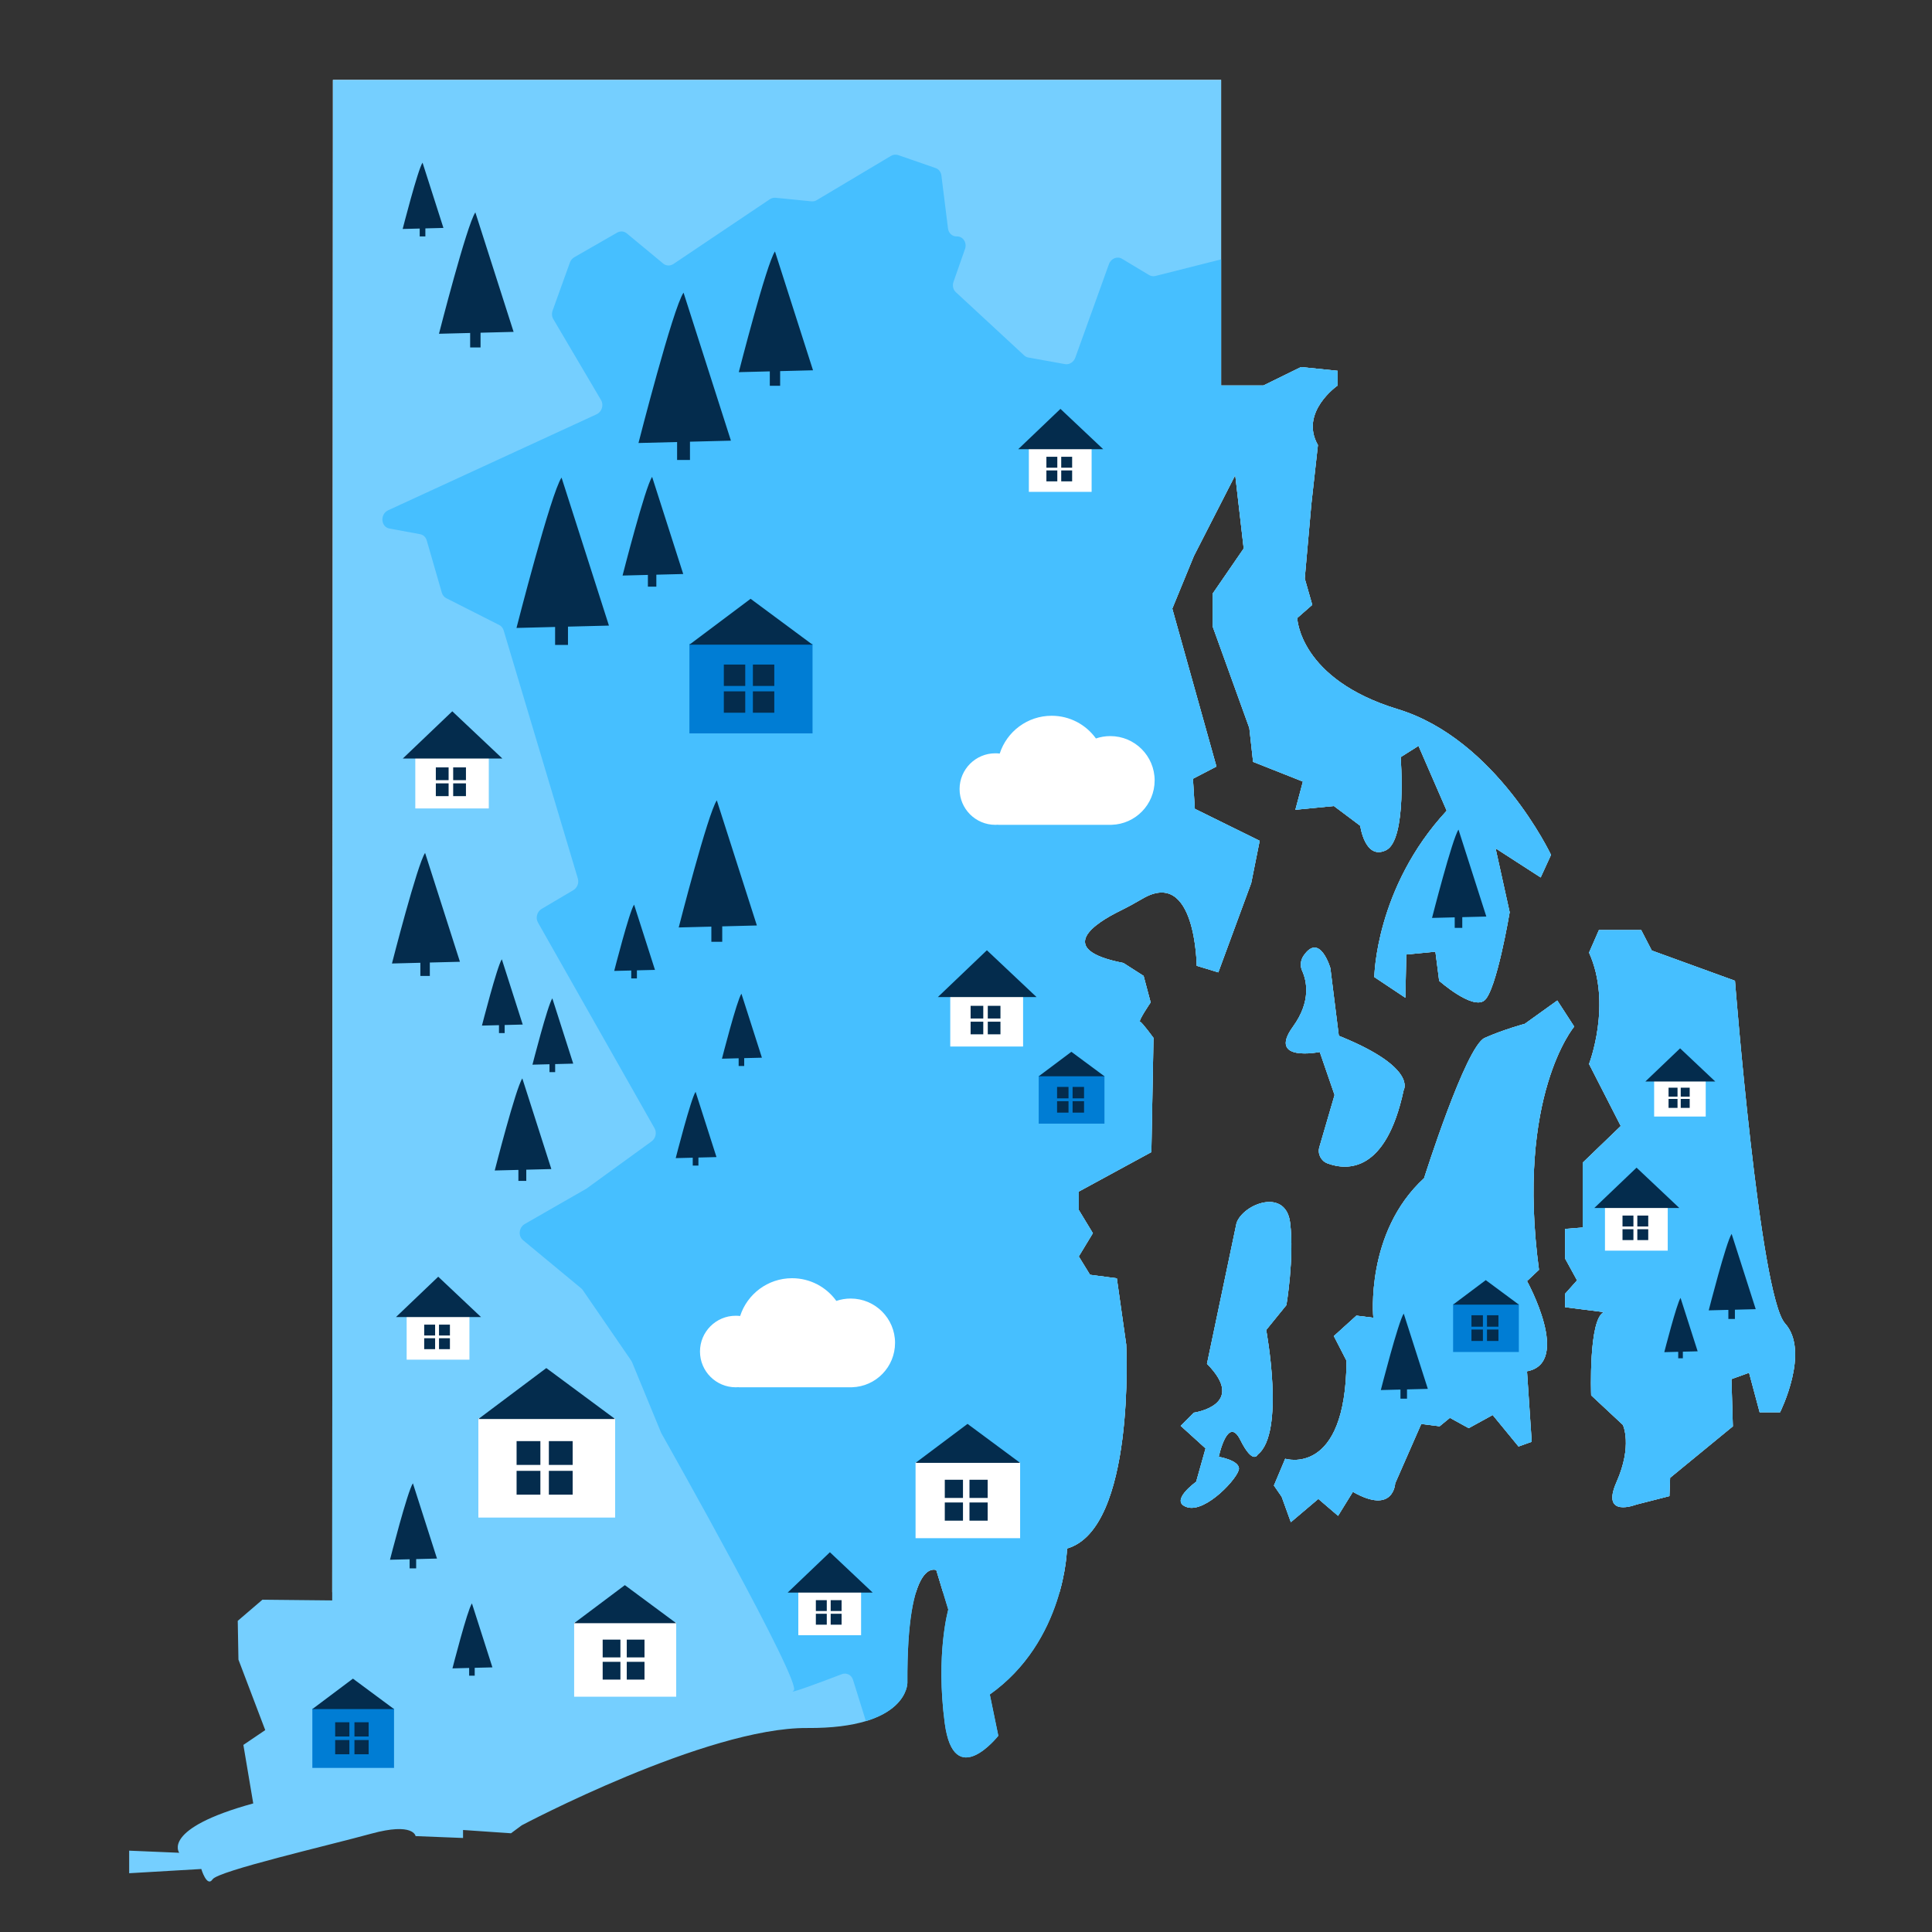 <?xml version="1.0" encoding="UTF-8"?>
<svg id="Layer_1" xmlns="http://www.w3.org/2000/svg" xmlns:xlink="http://www.w3.org/1999/xlink" version="1.1" viewBox="0 0 140 140">
  <rect x="0" y="0" width="140" height="140" fill="#333333" stroke="none"/>
  <!-- Generator: Adobe Illustrator 30.0.0, SVG Export Plug-In . SVG Version: 2.1.1 Build 123)  -->
  <defs>
    <style>
      .st0 {
        fill: none;
      }

      .st1 {
        fill: #042c4d;
      }

      .st2 {
        fill: #75cfff;
      }

      .st3 {
        fill: #007dd4;
      }

      .st4 {
        fill: #fff;
      }

      .st5 {
        fill: #46bfff;
      }

      .st6 {
        clip-path: url(#clippath);
      }
    </style>
    <clipPath id="clippath">
      <path class="st0" d="M71.678,122.562l.664,3.218s-3.218,4.086-3.882-.919c-.664-5.006.255-8.224.255-8.224l-.868-2.861s-2.145-1.022-2.094,8.173c0,0,.051,3.32-7.254,3.269-7.305-.051-20.688,7.049-20.688,7.049l-.783.579-3.474-.238v.579l-3.439-.136s-.136-1.022-3.235-.17-11.068,2.69-11.476,3.303c-.409.613-.817-.749-.817-.749l-5.227.306v-1.635l3.627.153s-1.328-1.737,5.364-3.576l-.715-4.24,1.584-1.073-1.941-5.108-.051-2.809,1.788-1.532,5.057.051.051-106.861v-3.32h64.362v22.143h3.065l2.724-1.336,2.656.272v1.064s-2.792,1.933-1.43,4.317l-.477,4.291-.477,5.381.545,1.907-1.09.954s.136,4.427,7.288,6.606c7.151,2.179,11.102,10.557,11.102,10.557l-.749,1.635-3.269-2.111,1.022,4.631s-.954,5.721-1.839,6.402c-.885.681-3.269-1.43-3.269-1.43l-.272-2.111-2.111.204-.068,3.133-2.248-1.498s.068-6.47,5.244-12.055l-2.043-4.699-1.294.817s.477,5.993-1.056,6.743-1.873-1.771-1.873-1.771l-1.907-1.43-2.792.272.545-2.043-3.61-1.43-.272-2.452-2.656-7.356v-2.384l2.248-3.269-.613-5.312-2.997,5.857-1.566,3.814,3.201,11.442-1.703.885.136,2.179,4.699,2.316-.613,3.065-2.384,6.47-1.566-.477s-.061-7.125-3.918-4.867c-.536.314-1.081.613-1.638.887-1.767.87-4.822,2.794.244,3.776l1.464.936.511,1.923s-.919,1.346-.766,1.397.971,1.175.971,1.175l-.153,8.275-5.261,2.861v1.328l1.022,1.686-1.022,1.686.817,1.328,1.941.255.681,4.802s.681,13.349-4.291,14.779c0,0-.119,6.726-5.636,10.608M115.148,69.029c1.686,3.729,0,8.071,0,8.071l2.299,4.495-2.758,2.656v4.699l-1.277.102v2.145l.868,1.584-.868.971v.971l2.809.358c-1.124.511-.919,6.028-.919,6.028l2.299,2.145s.715,1.481-.46,4.138c-1.175,2.656,1.43,1.635,1.43,1.635l2.401-.613.051-1.328,4.546-3.729-.102-3.422,1.277-.46.766,2.861h1.481s2.196-4.393.358-6.436-3.627-24.831-3.627-24.831l-6.028-2.191-.766-1.481h-3.065l-.715,1.635v-.003ZM110.5,74.188s-1.532.409-2.912,1.022c-1.379.613-4.393,10.165-4.393,10.165-4.291,3.933-3.678,10.114-3.678,10.114l-1.226-.153-1.635,1.481.919,1.788c-.051,8.479-4.444,7.1-4.444,7.1l-.817,1.941.562.817.664,1.839,1.992-1.686,1.43,1.226,1.073-1.737c2.963,1.686,3.065-.613,3.065-.613l1.89-4.308,1.328.17.749-.613,1.362.749,1.737-.954,1.873,2.282.954-.341-.341-5.108c3.269-.613,0-6.538,0-6.538l.868-.817c-1.686-12.617,2.554-17.623,2.554-17.623l-1.226-1.89-2.35,1.686h.002ZM94.466,69.25c-.221.322-.27.738-.108,1.093.321.707.681,2.198-.663,4.05-1.89,2.605,1.941,1.839,1.941,1.839l1.073,3.116-1.103,3.776c-.143.489.116,1.005.593,1.181,1.402.517,4.236.709,5.516-5.315,0,0,.993-1.589-4.462-3.837-.078-.032-.157-.064-.237-.096l-.613-4.904s-.761-2.62-1.936-.903h-.001ZM87.462,98.826c2.963,2.997-.954,3.542-.954,3.542l-.95.954,1.802,1.635-.681,2.418s-2.009,1.43-.647,1.845,3.746-2.185,3.746-2.798-1.464-.856-1.464-.856c0,0,.647-3.06,1.566-1.221s1.26,1.056,1.26,1.056c2.009-1.566.613-9.024.613-9.024l1.464-1.805s.579-3.405.272-5.959c-.306-2.554-3.371-1.396-3.882,0l-2.145,10.216v-.003Z"/>
    </clipPath>
  </defs>
  <g class="st6">
    <g>
      <rect class="st4" x="-30.949" y="-4.236" width="179.421" height="119.614"/>
      <path class="st2" d="M126.538,10.121l-3.281-3.292c-.08-.08-.172-.145-.272-.191l-4.371-2.009c-.199-.091-.413-.101-.593-.028l-1.641.67c-.029.012-.056.025-.082.041l-6.917,4.131c-.361.215-.398.736-.078,1.109l.625.732c.37.433.252,1.039-.23,1.174l-3.412.955c-.709.198-1.377-.735-.916-1.28l.493-.583c.064-.075.108-.166.13-.266l.809-3.6c.048-.212-.006-.45-.147-.649l-1.123-1.587c-.174-.247-.456-.397-.732-.39l-4.374.104c-.238.006-.483-.106-.659-.3l-3.01-3.319c-.048-.053-.102-.101-.161-.142l-2.885-2.017c-.563-.393-.518-1.202.075-1.343l2.867-.682c.407-.097.588-.539.395-.962l-1.481-3.233c-.089-.193-.245-.356-.435-.451l-8.201-4.104c-.082-.041-.158-.095-.226-.159l-5.857-5.563c-.18-.171-.285-.402-.287-.63l-.024-3.346c-.004-.5-.488-.936-.97-.873l-8.396,1.096c-.04.005-.081.007-.123.005l-8.33-.354c-.149-.006-.29.033-.404.112l-5.916,4.131c-.144.101-.33.136-.521.098l-5.624-1.108c-.187-.037-.365-.141-.5-.292l-1.917-2.154c-.338-.38-.89-.412-1.152-.067l-4.32,5.683c-.207.272-.608.318-.945.108l-2.852-1.78c-.121-.076-.225-.179-.302-.301l-4.455-7.067c-.177-.281-.182-.615-.012-.844l1.491-2.006c.287-.387.055-1.01-.453-1.216h0c-.363-.147-.607-.524-.574-.888l.369-4.134c.024-.272-.106-.56-.34-.75l-2.81-2.278c-.178-.144-.396-.215-.601-.196l-6.757.626c-.151.014-.31-.021-.455-.099l-2.845-1.531c-.159-.085-.333-.119-.495-.094l-8.898,1.348c-.301.046-.63-.11-.825-.389l-2.439-3.511c-.182-.262-.485-.417-.773-.395l-3.883.292c-.184.014-.345.099-.45.237l-2.219,2.919c-.131.173-.164.412-.088.646l2.484,7.644c.152.469-.138.893-.605.885l-18.512-.317c-.741-.013-.888.961-.21,1.387l2.384,1.499c.247.155.412.42.433.694l.33,4.377c.015.203.111.405.266.56l3.833,3.846c.153.153.248.352.265.552l1.774,20.859c.032.371-.208.667-.567.698l-2.88.255c-.422.037-.667.436-.533.87l5.929,19.247c.125.406-.08.786-.464.86l-6.029,1.161c-.026.005-.052.008-.079.01l-5.57.417c-.534.04-.757.636-.42,1.121l3.891,5.602c.041.059.075.122.101.188l2.713,6.883c.02.052.036.104.045.157l1.146,6.193c.006.031.013.062.023.093.352,1.149,7.184,23.456,6.317,23.563-.689.085,2.639.375,4.173.501.411.034.773.393.813.808l.992,10.231c.045.466-.333.794-.796.692l-1.037-.23c-.371-.082-.702.113-.782.46l-1.968,8.574c-.079.342-.403.538-.769.463l-1.462-.299c-.445-.091-.809.216-.785.662l.37,6.84c.007.125-.018.245-.071.349l-2.736,5.314c-.095.185-.275.304-.491.325l-4.694.459c-.343.034-.577.31-.562.665l.325,7.744c.01.228-.085.432-.257.553l-3.488,2.467c-.094.067-.207.106-.329.113l-3.545.227c-.015,0-.029.002-.044.004l-3.371.43c-.12.015-.247,0-.369-.047l-6.468-2.422c-.122-.046-.236-.12-.331-.215l-1.15-1.153c-.457-.458-1.16-.303-1.237.273l-3.838,28.632c-.049.364.187.753.551.911l2.536,1.099c.473.205.7.775.463,1.162l-1.827,2.987c-.145.237-.121.562.061.829l2.845,4.156c.216.315.206.705-.023.937l-3.264,3.299c-.21.212-.237.56-.068.863l2.447,4.388c.14.252.147.539.018.753l-4.644,7.691c-.028.047-.05.098-.066.152l-1.328,4.639c-.211.737.777,1.419,1.302.899l26.488-26.281c.246-.244.664-.236.981.018l30.879,24.76c.259.208.593.255.844.12l106.88-57.509c.088-.047.162-.115.216-.198l46.255-70.903c.25-.384.028-.965-.45-1.175l-54.202-23.847c-.533-.235-.731-.915-.371-1.272l8.936-8.866c.193-.192.237-.499.112-.787l-1.752-4.029c-.046-.106-.114-.205-.197-.289l.005.005Z"/>
      <path class="st5" d="M151.015,15.325l-3.287-1.664c-.08-.04-.167-.062-.257-.064l-3.93-.089c-.179-.004-.355.071-.487.207l-1.207,1.241c-.021.022-.041.045-.059.069l-4.841,6.402c-.252.334-.184.814.145,1.024l.646.411c.382.243.4.832.035,1.141l-2.592,2.189c-.538.455-1.257-.12-.986-.788l.29-.714c.037-.092.056-.191.056-.289l-.022-3.539c-.001-.208-.09-.4-.242-.523l-1.212-.981c-.188-.152-.445-.177-.668-.063l-3.534,1.803c-.192.098-.413.094-.592-.011l-3.072-1.794c-.049-.029-.102-.05-.157-.064l-2.724-.677c-.532-.132-.647-.874-.192-1.232l2.2-1.732c.312-.246.376-.713.139-1.015l-1.813-2.315c-.108-.138-.266-.222-.439-.233l-7.438-.467c-.074-.005-.147-.023-.214-.054l-5.808-2.689c-.178-.082-.307-.249-.352-.452l-.651-2.985c-.097-.446-.573-.647-.953-.402l-6.615,4.263c-.032.02-.065.038-.099.053l-6.835,2.94c-.123.053-.229.143-.307.258l-4.028,6.01c-.098.146-.243.25-.404.291l-4.778,1.207c-.159.04-.323.017-.461-.066l-1.964-1.178c-.347-.208-.801-.021-.949.39l-2.438,6.776c-.117.325-.434.522-.747.466l-2.653-.478c-.113-.02-.217-.072-.302-.151l-4.953-4.584c-.197-.182-.264-.48-.169-.751l.833-2.378c.161-.458-.146-.926-.597-.911h0c-.322.01-.592-.232-.634-.571l-.48-3.844c-.032-.253-.192-.46-.418-.538l-2.712-.94c-.172-.059-.362-.038-.526.059l-5.372,3.202c-.12.071-.255.103-.389.089l-2.6-.258c-.145-.014-.293.024-.42.109l-6.975,4.686c-.236.159-.533.148-.743-.026l-2.644-2.189c-.198-.164-.472-.184-.702-.051l-3.099,1.78c-.147.084-.262.223-.321.389l-1.252,3.48c-.074.206-.055.433.05.612l3.461,5.871c.212.36.057.853-.324,1.029l-15.101,6.954c-.604.278-.54,1.207.091,1.324l2.219.409c.23.042.414.215.483.452l1.094,3.789c.051.176.166.319.321.397l3.84,1.944c.153.077.268.218.319.391l5.376,17.978c.096.32-.043.678-.329.847l-2.292,1.354c-.336.199-.459.651-.269.987l8.448,14.91c.178.314.083.735-.215.951l-4.68,3.397c-.02.015-.041.028-.062.04l-4.447,2.551c-.426.245-.495.865-.129,1.168l4.218,3.493c.045.037.084.08.117.129l3.502,5.1c.026.038.049.079.067.123l2.099,5.096c.011.026.023.05.036.074.503.891,10.261,18.187,9.577,18.621-.544.345,2.215-.696,3.485-1.183.34-.13.702.05.813.405l2.736,8.77c.125.399-.12.841-.516.93l-.886.2c-.317.071-.549.376-.549.717l.019,8.444c0,.337-.226.639-.537.715l-1.244.304c-.379.093-.617.51-.513.899l1.591,5.977c.029.109.032.226.008.34l-1.22,5.826c-.042.203-.166.38-.337.483l-3.727,2.247c-.273.164-.41.503-.331.815l1.725,6.805c.051.201.013.42-.104.596l-2.368,3.572c-.064.096-.148.175-.246.23l-2.838,1.589c-.012.007-.023.014-.035.021l-2.658,1.703c-.095.061-.201.096-.309.103l-5.712.361c-.108.007-.214-.015-.309-.063l-1.152-.583c-.457-.232-.999.182-.953.728l2.282,27.13c.029.345.294.601.62.6l2.268-.008c.423-.001.715.42.596.859l-.921,3.388c-.073.269.008.551.206.718l3.095,2.608c.235.198.3.55.158.847l-2.03,4.229c-.131.272-.087.594.107.8l2.816,2.971c.162.17.221.425.157.667l-2.323,8.7c-.014.053-.023.107-.025.162l-.204,4.672c-.032.742.899.966,1.227.295l16.564-33.881c.154-.314.495-.471.801-.367l29.759,10.089c.25.085.53-.004.709-.223l75.99-93.267c.063-.077.11-.166.138-.262l24.207-81.551c.131-.441-.159-.875-.587-.876l-48.536-.152c-.477-.002-.767-.533-.541-.994l5.588-11.43c.121-.247.098-.54-.057-.748l-2.184-2.922c-.058-.077-.131-.139-.215-.181h.003Z"/>
      <polygon class="st0" points="8.832 -.315 171.382 .715 171.588 179.128 171.588 235.371 102.365 237.226 -27.839 189.635 -27.839 184.897 -23.925 179.746 -17.744 179.746 -15.684 176.244 -16.92 170.269 -17.538 167.797 -22.689 166.973 -23.513 164.501 -21.659 159.144 -24.749 156.054 -24.955 151.521 -21.453 151.315 -17.744 146.989 -17.332 140.396 -18.156 129.889 -13.83 123.503 -9.297 120.618 -3.735 115.693 -12.8 106.815 -14.448 103.107 -16.508 96.926 -21.865 91.569 -21.659 81.062 -18.98 79.414 -19.804 70.967 -23.575 64.993 -21.247 59.43 -23.575 55.31 -23.575 50.159 -24.988 44.185 -24.988 39.446 -16.92 36.356 -16.302 38.21 -11.358 37.18 -7.649 42.743 -4.147 43.361 -4.147 39.652 -.645 34.502 -1.263 1.127 8.832 -.315"/>
      <path class="st1" d="M44.126,45.333l-3.434-10.726c-.763,1.102-3.265,10.896-3.265,10.896l2.798-.071v1.3h.933v-1.324l2.968-.075Z"/>
      <path class="st1" d="M49.509,41.595l-2.254-7.039c-.501.723-2.142,7.15-2.142,7.15l1.836-.046v.853h.612v-.869s1.948-.049,1.948-.049Z"/>
      <path class="st1" d="M52.966,31.932l-3.434-10.726c-.763,1.102-3.265,10.896-3.265,10.896l2.798-.071v1.3h.933v-1.324s2.968-.075,2.968-.075Z"/>
      <path class="st1" d="M58.914,26.832l-2.757-8.612c-.613.885-2.621,8.748-2.621,8.748l2.247-.057v1.044h.749v-1.063l2.383-.06h-.001Z"/>
      <path class="st1" d="M37.878,74.243l-1.514-4.73c-.337.486-1.44,4.805-1.44,4.805l1.234-.031v.573h.411v-.584l1.309-.033Z"/>
      <path class="st1" d="M37.218,24.05l-2.772-8.66c-.616.89-2.636,8.796-2.636,8.796l2.259-.057v1.05h.753v-1.069l2.396-.061h0Z"/>
      <path class="st1" d="M47.462,70.282l-1.514-4.73c-.337.486-1.44,4.805-1.44,4.805l1.234-.031v.573h.411v-.584s1.309-.033,1.309-.033Z"/>
      <path class="st4" d="M64.859,97.312c0-1.776-1.439-3.215-3.215-3.215-.364,0-.714.061-1.04.172-.717-.996-1.887-1.645-3.209-1.645-1.759,0-3.25,1.15-3.762,2.739-.104-.013-.21-.019-.317-.019-1.431,0-2.592,1.16-2.592,2.592s1.16,2.592,2.592,2.592c.072,0,.142-.003.212-.009v.009h8.214v-.002c1.73-.052,3.116-1.471,3.116-3.213h0Z"/>
      <path class="st4" d="M83.67,56.555c0-1.776-1.439-3.215-3.215-3.215-.364,0-.714.061-1.04.172-.717-.996-1.887-1.645-3.209-1.645-1.759,0-3.25,1.15-3.762,2.739-.104-.013-.21-.019-.317-.019-1.431,0-2.592,1.16-2.592,2.592s1.16,2.592,2.592,2.592c.072,0,.142-.003.212-.009v.009h8.214v-.002c1.73-.052,3.116-1.471,3.116-3.213h.001Z"/>
      <g>
        <rect class="st4" x="66.345" y="105.957" width="7.577" height="5.507"/>
        <polygon class="st1" points="73.923 106.004 66.345 106.004 70.111 103.18 73.923 106.004"/>
        <g>
          <rect class="st1" x="68.463" y="107.228" width="1.318" height="1.318"/>
          <rect class="st1" x="70.252" y="107.228" width="1.318" height="1.318"/>
          <rect class="st1" x="68.463" y="108.875" width="1.318" height="1.318"/>
          <rect class="st1" x="70.252" y="108.875" width="1.318" height="1.318"/>
        </g>
      </g>
      <g>
        <rect class="st4" x="34.664" y="102.767" width="9.911" height="7.202"/>
        <polygon class="st1" points="44.575 102.828 34.664 102.828 39.588 99.135 44.575 102.828"/>
        <g>
          <rect class="st1" x="37.434" y="104.429" width="1.724" height="1.724"/>
          <rect class="st1" x="39.773" y="104.429" width="1.724" height="1.724"/>
          <rect class="st1" x="37.434" y="106.583" width="1.724" height="1.724"/>
          <rect class="st1" x="39.773" y="106.583" width="1.724" height="1.724"/>
        </g>
      </g>
      <g>
        <rect class="st3" x="49.958" y="46.66" width="8.921" height="6.483"/>
        <polygon class="st1" points="58.879 46.716 49.958 46.716 54.391 43.391 58.879 46.716"/>
        <g>
          <rect class="st1" x="52.452" y="48.156" width="1.551" height="1.551"/>
          <rect class="st1" x="54.557" y="48.156" width="1.551" height="1.551"/>
          <rect class="st1" x="52.452" y="50.096" width="1.551" height="1.551"/>
          <rect class="st1" x="54.557" y="50.096" width="1.551" height="1.551"/>
        </g>
      </g>
      <g>
        <rect class="st3" x="105.297" y="94.509" width="4.764" height="3.462"/>
        <polygon class="st1" points="110.061 94.538 105.297 94.538 107.664 92.763 110.061 94.538"/>
        <g>
          <rect class="st1" x="106.628" y="95.308" width=".829" height=".829"/>
          <rect class="st1" x="107.753" y="95.308" width=".829" height=".829"/>
          <rect class="st1" x="106.628" y="96.343" width=".829" height=".829"/>
          <rect class="st1" x="107.753" y="96.343" width=".829" height=".829"/>
        </g>
      </g>
      <g>
        <rect class="st3" x="75.269" y="77.962" width="4.764" height="3.462"/>
        <polygon class="st1" points="80.033 77.992 75.269 77.992 77.636 76.217 80.033 77.992"/>
        <g>
          <rect class="st1" x="76.6" y="78.761" width=".829" height=".829"/>
          <rect class="st1" x="77.725" y="78.761" width=".829" height=".829"/>
          <rect class="st1" x="76.6" y="79.797" width=".829" height=".829"/>
          <rect class="st1" x="77.725" y="79.797" width=".829" height=".829"/>
        </g>
      </g>
      <g>
        <rect class="st3" x="22.634" y="123.81" width="5.919" height="4.301"/>
        <polygon class="st1" points="28.553 123.847 22.634 123.847 25.575 121.641 28.553 123.847"/>
        <g>
          <rect class="st1" x="24.288" y="124.803" width="1.029" height="1.029"/>
          <rect class="st1" x="25.685" y="124.803" width="1.029" height="1.029"/>
          <rect class="st1" x="24.288" y="126.09" width="1.029" height="1.029"/>
          <rect class="st1" x="25.685" y="126.09" width="1.029" height="1.029"/>
        </g>
      </g>
      <g>
        <rect class="st4" x="116.302" y="87.32" width="4.548" height="3.305"/>
        <polygon class="st1" points="121.69 87.535 115.53 87.535 118.591 84.612 121.69 87.535"/>
        <g>
          <rect class="st1" x="117.573" y="88.083" width=".791" height=".791"/>
          <rect class="st1" x="118.647" y="88.083" width=".791" height=".791"/>
          <rect class="st1" x="117.573" y="89.072" width=".791" height=".791"/>
          <rect class="st1" x="118.647" y="89.072" width=".791" height=".791"/>
        </g>
      </g>
      <g>
        <rect class="st4" x="119.865" y="78.193" width="3.738" height="2.716"/>
        <polygon class="st1" points="124.293 78.369 119.23 78.369 121.746 75.967 124.293 78.369"/>
        <g>
          <rect class="st1" x="120.91" y="78.819" width=".65" height=".65"/>
          <rect class="st1" x="121.792" y="78.819" width=".65" height=".65"/>
          <rect class="st1" x="120.91" y="79.632" width=".65" height=".65"/>
          <rect class="st1" x="121.792" y="79.632" width=".65" height=".65"/>
        </g>
      </g>
      <g>
        <rect class="st4" x="68.859" y="72.002" width="5.278" height="3.835"/>
        <polygon class="st1" points="75.111 72.25 67.962 72.25 71.514 68.859 75.111 72.25"/>
        <g>
          <rect class="st1" x="70.334" y="72.887" width=".918" height=".918"/>
          <rect class="st1" x="71.579" y="72.887" width=".918" height=".918"/>
          <rect class="st1" x="70.334" y="74.034" width=".918" height=".918"/>
          <rect class="st1" x="71.579" y="74.034" width=".918" height=".918"/>
        </g>
      </g>
      <g>
        <rect class="st4" x="30.094" y="54.714" width="5.325" height="3.87"/>
        <polygon class="st1" points="36.402 54.965 29.189 54.965 32.774 51.543 36.402 54.965"/>
        <g>
          <rect class="st1" x="31.582" y="55.607" width=".926" height=".926"/>
          <rect class="st1" x="32.839" y="55.607" width=".926" height=".926"/>
          <rect class="st1" x="31.582" y="56.765" width=".926" height=".926"/>
          <rect class="st1" x="32.839" y="56.765" width=".926" height=".926"/>
        </g>
      </g>
      <path class="st1" d="M103.466,100.643l-1.746-5.455c-.388.561-1.66,5.541-1.66,5.541l1.423-.036v.661h.474v-.673s1.509-.038,1.509-.038Z"/>
      <path class="st1" d="M127.227,94.868l-1.746-5.455c-.388.561-1.66,5.541-1.66,5.541l1.423-.036v.661h.474v-.673s1.509-.038,1.509-.038Z"/>
      <path class="st1" d="M123.018,97.921l-1.239-3.869c-.275.398-1.178,3.931-1.178,3.931l1.009-.026v.469h.336v-.478l1.071-.027h0Z"/>
      <path class="st1" d="M107.705,66.417l-2.017-6.3c-.448.647-1.917,6.399-1.917,6.399l1.643-.042v.764h.548v-.778l1.743-.044h0Z"/>
      <g>
        <rect class="st4" x="41.605" y="117.575" width="7.395" height="5.374"/>
        <polygon class="st1" points="49 117.621 41.605 117.621 45.279 114.865 49 117.621"/>
        <g>
          <rect class="st1" x="43.672" y="118.815" width="1.286" height="1.286"/>
          <rect class="st1" x="45.417" y="118.815" width="1.286" height="1.286"/>
          <rect class="st1" x="43.672" y="120.423" width="1.286" height="1.286"/>
          <rect class="st1" x="45.417" y="120.423" width="1.286" height="1.286"/>
        </g>
      </g>
      <g>
        <rect class="st4" x="29.468" y="95.223" width="4.548" height="3.305"/>
        <polygon class="st1" points="34.855 95.438 28.695 95.438 31.756 92.515 34.855 95.438"/>
        <g>
          <rect class="st1" x="30.739" y="95.986" width=".791" height=".791"/>
          <rect class="st1" x="31.812" y="95.986" width=".791" height=".791"/>
          <rect class="st1" x="30.739" y="96.974" width=".791" height=".791"/>
          <rect class="st1" x="31.812" y="96.974" width=".791" height=".791"/>
        </g>
      </g>
      <g>
        <rect class="st4" x="74.555" y="32.337" width="4.548" height="3.305"/>
        <polygon class="st1" points="79.943 32.552 73.783 32.552 76.844 29.629 79.943 32.552"/>
        <g>
          <rect class="st1" x="75.826" y="33.1" width=".791" height=".791"/>
          <rect class="st1" x="76.9" y="33.1" width=".791" height=".791"/>
          <rect class="st1" x="75.826" y="34.088" width=".791" height=".791"/>
          <rect class="st1" x="76.9" y="34.088" width=".791" height=".791"/>
        </g>
      </g>
      <g>
        <rect class="st4" x="57.849" y="115.189" width="4.548" height="3.305"/>
        <polygon class="st1" points="63.237 115.404 57.077 115.404 60.138 112.481 63.237 115.404"/>
        <g>
          <rect class="st1" x="59.12" y="115.952" width=".791" height=".791"/>
          <rect class="st1" x="60.194" y="115.952" width=".791" height=".791"/>
          <rect class="st1" x="59.12" y="116.94" width=".791" height=".791"/>
          <rect class="st1" x="60.194" y="116.94" width=".791" height=".791"/>
        </g>
      </g>
      <path class="st1" d="M31.666,112.94l-1.746-5.455c-.388.561-1.66,5.541-1.66,5.541l1.423-.036v.661h.474v-.673s1.509-.038,1.509-.038Z"/>
      <path class="st1" d="M54.846,67.064l-2.903-9.067c-.645.932-2.76,9.21-2.76,9.21l2.365-.06v1.099h.788v-1.119l2.509-.064h0Z"/>
      <path class="st1" d="M33.329,69.693l-2.525-7.888c-.561.811-2.401,8.013-2.401,8.013l2.058-.052v.956h.686v-.974s2.182-.055,2.182-.055Z"/>
      <path class="st1" d="M55.211,76.644l-1.484-4.636c-.33.476-1.411,4.709-1.411,4.709l1.209-.031v.562h.403v-.572l1.283-.032Z"/>
      <path class="st1" d="M51.919,83.847l-1.514-4.73c-.337.486-1.44,4.805-1.44,4.805l1.234-.031v.573h.411v-.584l1.309-.033Z"/>
      <path class="st1" d="M41.538,77.075l-1.514-4.73c-.337.486-1.44,4.805-1.44,4.805l1.234-.031v.573h.411v-.584s1.309-.033,1.309-.033Z"/>
      <path class="st1" d="M32.133,16.517l-1.514-4.73c-.337.486-1.44,4.805-1.44,4.805l1.234-.031v.573h.411v-.584s1.309-.033,1.309-.033Z"/>
      <path class="st1" d="M39.953,84.715l-2.103-6.569c-.467.675-1.999,6.672-1.999,6.672l1.714-.043v.796h.571v-.811l1.817-.046h0Z"/>
      <path class="st1" d="M35.682,120.824l-1.484-4.636c-.33.476-1.411,4.709-1.411,4.709l1.209-.031v.562h.403v-.572l1.283-.032Z"/>
    </g>
  </g>
</svg>